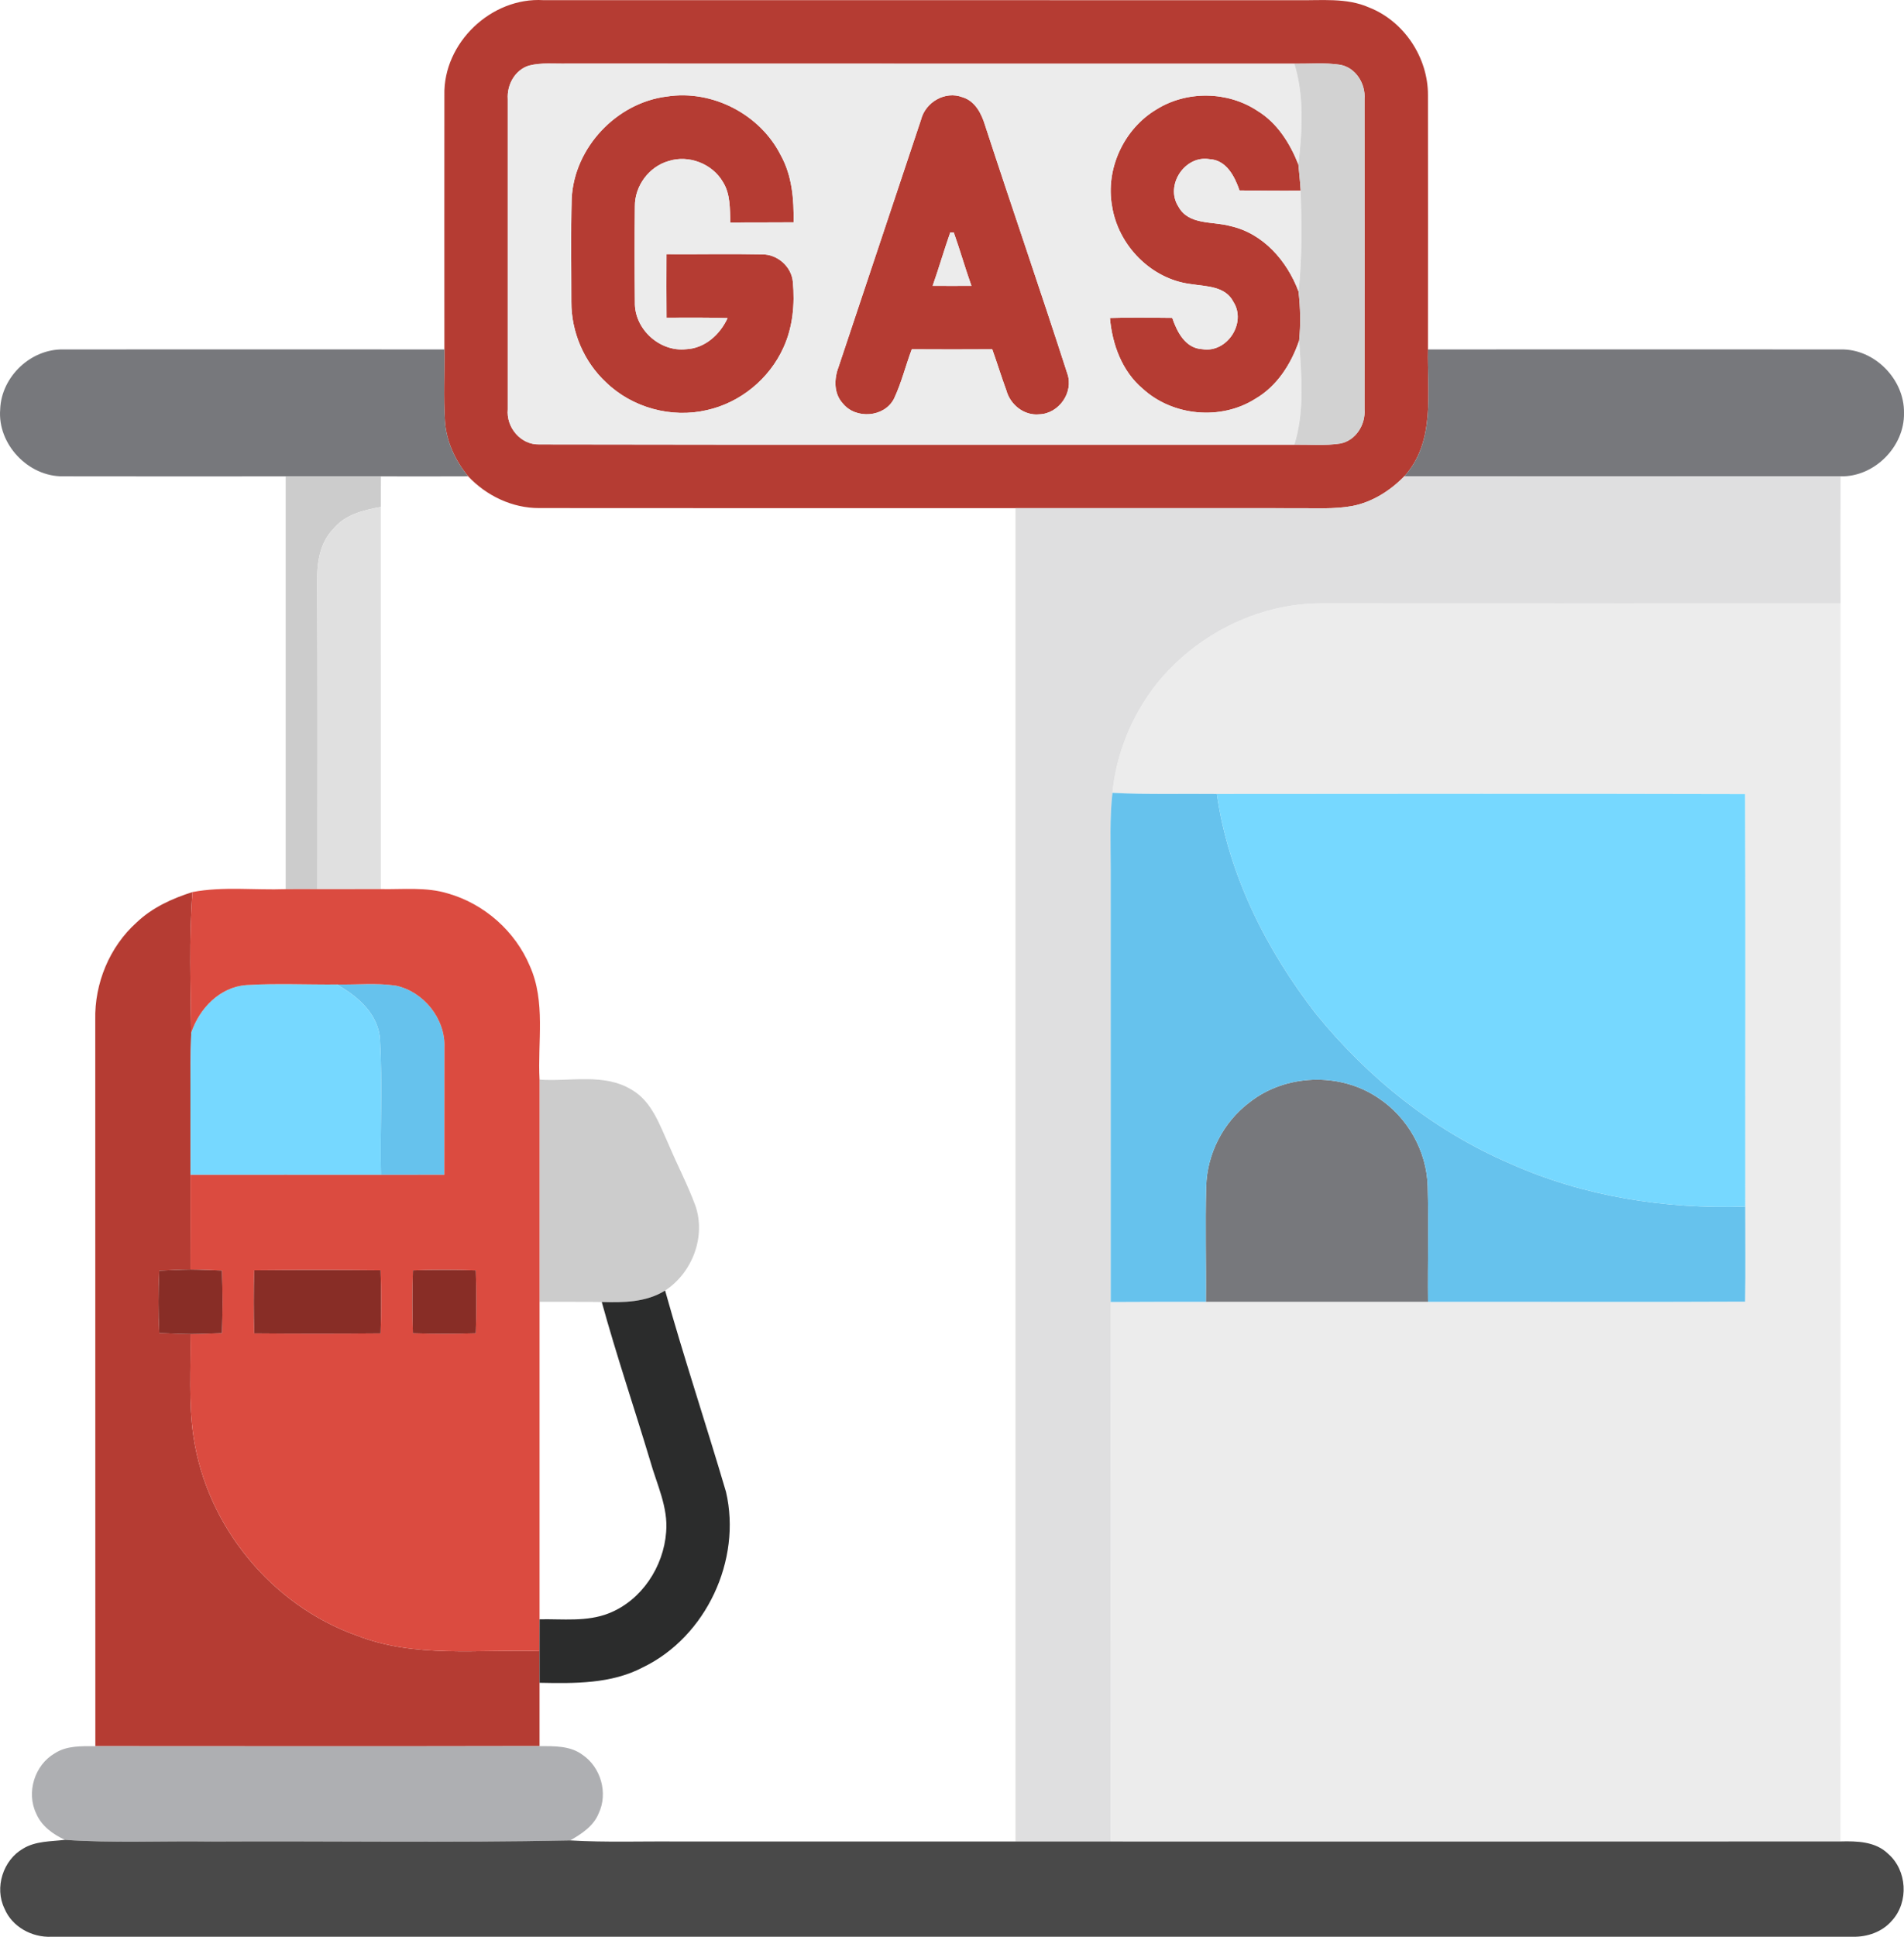 <svg xmlns="http://www.w3.org/2000/svg" width="640.057" height="650.746" viewBox="0 0 480.043 488.06"><g fill="#b53c33"><path d="M112.04 23.988c-.31-13.19 11.83-24.74 24.97-23.95 63.34.02 126.68 0 190.02.01 6.07.11 12.44-.69 18.16 1.84 8.83 3.47 14.88 12.65 14.83 22.1.03 21.36.01 42.72 0 64.07-.22 10.8 1.97 23.21-5.97 31.98-3.6 3.67-8.15 6.55-13.25 7.5-4.54.8-9.18.48-13.77.52-23.67-.03-47.33 0-71-.01-40.03-.01-80.06.03-120.09-.02-6.78.03-13.3-3.1-17.91-8-3.25-3.95-5.52-8.81-5.85-13.95-.41-6-.07-12.01-.14-18.02-.01-21.35-.02-42.71 0-64.07m21.34-7.46c-3.55 1.09-5.6 4.85-5.35 8.44 0 26.05-.01 52.11 0 78.17-.45 4.54 3.26 8.99 7.93 8.85 63.46.13 126.92.03 190.38.06 3.85-.05 7.74.3 11.56-.28 3.94-.75 6.42-4.78 6.12-8.64.02-26.05.02-52.11 0-78.16.3-3.86-2.18-7.91-6.12-8.64-3.83-.58-7.71-.23-11.56-.27-61.1-.03-122.2.02-183.3-.03-3.22.08-6.51-.31-9.66.5z"></path><path d="M144.14 49.988c.64-12.81 11.33-24.12 24.03-25.67 11.44-1.76 23.47 4.48 28.68 14.8 2.86 5.15 3.34 11.14 3.23 16.91-5.31.05-10.62.01-15.93.04-.16-3.45.04-7.19-1.9-10.23-2.67-4.6-8.63-6.89-13.7-5.25-4.93 1.41-8.53 6.27-8.48 11.4-.09 8.04-.08 16.09 0 24.13-.18 6.74 6.2 12.61 12.9 11.88 4.75-.21 8.55-3.69 10.47-7.84-5.13-.16-10.26-.12-15.39-.1-.04-5.34-.04-10.67-.01-16.01 8.02.06 16.05-.12 24.07.05 3.86-.07 7.45 3.06 7.79 6.93.52 5.6-.01 11.44-2.39 16.6-3.54 7.83-10.85 13.84-19.25 15.71-8.97 2.11-18.88-.59-25.49-7.02-5.54-5.15-8.73-12.65-8.72-20.2.01-8.71-.16-17.43.09-26.13zM232.21 30.168c1.11-4.42 6.1-7.35 10.45-5.67 3.23.96 4.83 4.19 5.73 7.18 6.81 20.85 13.98 41.59 20.71 62.47 1.66 4.7-2.11 10.11-7.08 10.26-3.81.39-7.31-2.42-8.29-6.02-1.26-3.43-2.33-6.93-3.56-10.37-6.76.04-13.52.04-20.29 0-1.55 4.12-2.59 8.44-4.47 12.43-2.4 4.74-9.66 5.28-12.93 1.2-2.31-2.52-2.2-6.2-1.05-9.21 6.96-20.75 13.83-41.52 20.78-62.27m7.38 28.39c-1.57 4.46-2.88 9.01-4.45 13.47 3.26.02 6.52.02 9.78 0-1.58-4.45-2.87-8.99-4.45-13.44-.22-.01-.66-.02-.88-.03zM291.57 27.578c7.65-4.79 17.98-4.62 25.49.37 4.98 3.05 8.18 8.17 10.29 13.49.21 2.2.45 4.4.58 6.61-5.14.05-10.28-.01-15.42-.06-1.22-3.53-3.31-7.68-7.58-7.88-6.24-1.05-11.26 6.63-7.83 11.94 2.57 4.77 8.68 3.66 13.11 4.92 8.27 1.83 14.31 8.79 17.18 16.48.47 4.12.56 8.27.15 12.39-2.02 5.89-5.56 11.49-11.06 14.67-8.68 5.5-20.8 4.36-28.37-2.55-5.23-4.42-7.69-11.15-8.27-17.82 5.24-.18 10.47-.09 15.71-.03 1.21 3.53 3.31 7.68 7.58 7.88 6.24 1.03 11.23-6.62 7.83-11.93-2.01-3.99-6.91-3.87-10.7-4.47-10.01-1.22-18.33-9.73-19.88-19.61-1.71-9.42 2.98-19.52 11.19-24.4zM34.44 232.458c3.93-3.76 8.96-6.04 14.09-7.67-.91 11.79-.46 23.63-.32 35.45-.39 11.93-.08 23.88-.18 35.82 0 7.95.01 15.91-.02 23.86-2.62.02-5.24.17-7.86.27-.27 5.24-.27 10.48 0 15.72 2.62.1 5.24.25 7.86.27.17 8.67-.52 17.4.8 26.01 3.37 22.46 19.7 42.32 41.1 49.95 14.7 5.76 30.72 3.44 46.11 3.93 0 2.66.01 5.32.01 7.98.01 5.32-.01 10.63 0 15.96-37.33.08-74.66.04-111.99.02-.03-61.01.01-122.02-.02-183.03-.21-9.17 3.57-18.39 10.42-24.54z"></path></g><g fill="#ececec"><path d="M133.38 16.528c3.15-.81 6.44-.42 9.66-.5 61.1.05 122.2 0 183.3.03 2.52 8.23 2 16.94 1.01 25.38-2.11-5.32-5.31-10.44-10.29-13.49-7.51-4.99-17.84-5.16-25.49-.37-8.21 4.88-12.9 14.98-11.19 24.4 1.55 9.88 9.87 18.39 19.88 19.61 3.79.6 8.69.48 10.7 4.47 3.4 5.31-1.59 12.96-7.83 11.93-4.27-.2-6.37-4.35-7.58-7.88-5.24-.06-10.47-.15-15.71.03.58 6.67 3.04 13.4 8.27 17.82 7.57 6.91 19.69 8.05 28.37 2.55 5.5-3.18 9.04-8.78 11.06-14.67.57 8.73 1.45 17.7-1.2 26.21-63.46-.03-126.92.07-190.38-.06-4.67.14-8.38-4.31-7.93-8.85-.01-26.06 0-52.12 0-78.17-.25-3.59 1.8-7.35 5.35-8.44m10.76 33.46c-.25 8.7-.08 17.42-.09 26.13-.01 7.55 3.18 15.05 8.72 20.2 6.61 6.43 16.52 9.13 25.49 7.02 8.4-1.87 15.71-7.88 19.25-15.71 2.38-5.16 2.91-11 2.39-16.6-.34-3.87-3.93-7-7.79-6.93-8.02-.17-16.05.01-24.07-.05-.03 5.34-.03 10.67.01 16.01 5.13-.02 10.26-.06 15.39.1-1.92 4.15-5.72 7.63-10.47 7.84-6.7.73-13.08-5.14-12.9-11.88-.08-8.04-.09-16.09 0-24.13-.05-5.13 3.55-9.99 8.48-11.4 5.07-1.64 11.03.65 13.7 5.25 1.94 3.04 1.74 6.78 1.9 10.23 5.31-.03 10.62.01 15.93-.04.11-5.77-.37-11.76-3.23-16.91-5.21-10.32-17.24-16.56-28.68-14.8-12.7 1.55-23.39 12.86-24.03 25.67m88.07-19.82c-6.95 20.75-13.82 41.52-20.78 62.27-1.15 3.01-1.26 6.69 1.05 9.21 3.27 4.08 10.53 3.54 12.93-1.2 1.88-3.99 2.92-8.31 4.47-12.43 6.77.04 13.53.04 20.29 0 1.23 3.44 2.3 6.94 3.56 10.37.98 3.6 4.48 6.41 8.29 6.02 4.97-.15 8.74-5.56 7.08-10.26-6.73-20.88-13.9-41.62-20.71-62.47-.9-2.99-2.5-6.22-5.73-7.18-4.35-1.68-9.34 1.25-10.45 5.67z"></path><path d="M297.1 52.048c-3.43-5.31 1.59-12.99 7.83-11.94 4.27.2 6.36 4.35 7.58 7.88 5.14.05 10.28.11 15.42.06.26 8.47.4 16.97-.54 25.4-2.87-7.69-8.91-14.65-17.18-16.48-4.43-1.26-10.54-.15-13.11-4.92zM239.59 58.558c.22.01.66.02.88.03 1.58 4.45 2.87 8.99 4.45 13.44-3.26.02-6.52.02-9.78 0 1.57-4.46 2.88-9.01 4.45-13.47zM291.47 172.488c9.96-12.45 25.51-20.42 41.53-20.46 43.68.03 87.36.02 131.04.01-.02 104-.01 207.99-.01 311.99-61.33.05-122.67.01-184.01.02.01-45.32.02-90.64.02-135.96 7.99-.06 15.99-.04 23.99-.04h56c26.65-.04 53.3.08 79.95-.05.14-7.98.02-15.97.04-23.95-.03-34.65.09-69.3-.05-103.94-44.39-.12-88.78-.06-133.17-.03-8.78-.1-17.56.18-26.33-.3.97-9.92 4.88-19.45 11-27.29z"></path></g><path fill="#d2d2d2" d="M326.34 16.058c3.85.04 7.73-.31 11.56.27 3.94.73 6.42 4.78 6.12 8.64.02 26.05.02 52.11 0 78.16.3 3.86-2.18 7.89-6.12 8.64-3.82.58-7.71.23-11.56.28 2.65-8.51 1.77-17.48 1.2-26.21.41-4.12.32-8.27-.15-12.39.94-8.43.8-16.93.54-25.4-.13-2.21-.37-4.41-.58-6.61.99-8.44 1.51-17.15-1.01-25.38z"></path><g fill="#77787c"><path d="M.05 103.108c.31-8.19 7.71-15.22 15.92-15.05 32.02-.02 64.05-.02 96.07 0 .07 6.01-.27 12.02.14 18.02.33 5.14 2.6 10 5.85 13.95-7.33.04-14.66.02-21.99.01-8 .01-16.01-.01-24.01 0-18.7.01-37.4.03-56.1-.01-8.8.14-16.63-8.11-15.88-16.92zM360.02 88.058c34.69-.02 69.38-.02 104.07 0 8.51-.19 16.09 7.52 15.95 15.99.18 8.5-7.48 16.19-15.99 15.98-36.67.04-73.34.01-110 .01 7.94-8.77 5.75-21.18 5.97-31.98zM314.9 277.888c9.12-7.28 22.88-7.76 32.54-1.25 7.44 4.87 12.29 13.42 12.51 22.33.27 9.69-.02 19.39.08 29.08h-56c.1-9.69-.2-19.38.08-29.06.21-8.2 4.26-16.13 10.79-21.1z"></path></g><g fill="#ccc"><path d="M72.03 120.038c8-.01 16.01.01 24.01 0-.02 2.57-.02 5.14-.02 7.71-4.31.78-8.94 1.88-11.88 5.41-3.36 3.37-4.22 8.27-4.17 12.84.12 26.02.05 52.04.05 78.06-2.67-.01-5.33-.02-7.99 0v-104.02zM136.03 272.048c7.75.57 16.36-1.73 23.35 2.63 5.03 2.99 6.93 8.79 9.23 13.81 2.18 5.14 4.78 10.1 6.72 15.34 2.69 7.82-.79 16.9-7.64 21.38-4.77 2.98-10.53 3.05-15.97 2.89-5.23-.08-10.46-.04-15.69-.05v-56z"></path></g><path fill="#dfdfe0" d="M340.8 127.538c5.1-.95 9.65-3.83 13.25-7.5 36.66 0 73.33.03 110-.01-.04 10.67-.02 21.34-.01 32.01-43.68.01-87.36.02-131.04-.01-16.02.04-31.57 8.01-41.53 20.46-6.12 7.84-10.03 17.37-11 27.29-.72 6.4-.44 12.85-.44 19.27 0 36.34-.01 72.69.01 109.04 0 45.32-.01 90.64-.02 135.96h-23.99v-336c23.67.01 47.33-.02 71 .01 4.59-.04 9.23.28 13.77-.52z"></path><path fill="#e0e0e0" d="M84.14 133.158c2.94-3.53 7.57-4.63 11.88-5.41.02 32.1.01 64.2.01 96.3-5.34 0-10.68-.01-16.01.01 0-26.02.07-52.04-.05-78.06-.05-4.57.81-9.47 4.17-12.84z"></path><g fill="#66c2ed"><path d="M280.03 219.048c0-6.42-.28-12.87.44-19.27 8.77.48 17.55.2 26.33.3 2.9 20.3 12.43 39.2 24.9 55.3 13.13 16.22 29.91 29.65 49.16 37.89 18.51 8.27 38.98 11.45 59.16 10.78-.02 7.98.1 15.97-.04 23.95-26.65.13-53.3.01-79.95.05-.1-9.69.19-19.39-.08-29.08-.22-8.91-5.07-17.46-12.51-22.33-9.66-6.51-23.42-6.03-32.54 1.25-6.53 4.97-10.58 12.9-10.79 21.1-.28 9.68.02 19.37-.08 29.06-8 0-16-.02-23.99.04-.02-36.35-.01-72.7-.01-109.04zM84.89 248.078c4.98.11 10-.44 14.94.3 7.01 1.52 12.5 8.37 12.22 15.59 0 10.69-.02 21.38-.03 32.07-5.33.01-10.66.02-15.98.02-.23-11.32.4-22.66-.23-33.96-.31-6.49-5.62-11.09-10.92-14.02z"></path></g><g fill="#76d8ff"><path d="M306.8 200.078c44.39-.03 88.78-.09 133.17.03.14 34.64.02 69.29.05 103.94-20.18.67-40.65-2.51-59.16-10.78-19.25-8.24-36.03-21.67-49.16-37.89-12.47-16.1-22-35-24.9-55.3zM48.21 260.238c2.04-6.11 7.18-11.49 13.86-12.01 7.59-.46 15.22-.09 22.82-.15 5.3 2.93 10.61 7.53 10.92 14.02.63 11.3 0 22.64.23 33.96-16.01-.02-32.01-.01-48.01 0 .1-11.94-.21-23.89.18-35.82z"></path></g><path fill="#db4b40" d="M48.53 224.788c7.74-1.46 15.68-.45 23.5-.73 2.66-.02 5.32-.01 7.99 0 5.33-.02 10.67-.01 16.01-.01 5.64.11 11.43-.58 16.91 1.1 9.17 2.62 16.98 9.52 20.66 18.32 4.02 8.99 1.92 19.07 2.43 28.58v136c0 2.67-.01 5.35-.01 8.02-15.39-.49-31.41 1.83-46.11-3.93-21.4-7.63-37.73-27.49-41.1-49.95-1.32-8.61-.63-17.34-.8-26.01 2.65-.02 5.29-.16 7.94-.24.2-5.26.2-10.52 0-15.78-2.65-.09-5.29-.22-7.94-.24.03-7.95.02-15.91.02-23.86 16-.01 32-.02 48.01 0 5.32 0 10.65-.01 15.98-.02.01-10.69.03-21.38.03-32.07.28-7.22-5.21-14.07-12.22-15.59-4.94-.74-9.96-.19-14.94-.3-7.6.06-15.23-.31-22.82.15-6.68.52-11.82 5.9-13.86 12.01-.14-11.82-.59-23.66.32-35.45m15.57 95.31c-.16 5.3-.16 10.6 0 15.9 10.62.1 21.24.1 31.86 0 .16-5.3.16-10.6 0-15.9-10.62-.1-21.24-.1-31.86 0m40.01.02c-.17 5.28-.17 10.57-.01 15.85 5.29.17 10.57.17 15.86.01.16-5.29.16-10.57 0-15.86-5.28-.16-10.57-.16-15.85 0z"></path><g fill="#882d26"><path d="M40.15 320.188c2.62-.1 5.24-.25 7.86-.27 2.65.02 5.29.15 7.94.24.2 5.26.2 10.52 0 15.78-2.65.08-5.29.22-7.94.24-2.62-.02-5.24-.17-7.86-.27-.27-5.24-.27-10.48 0-15.72zM64.1 320.098c10.62-.1 21.24-.1 31.86 0 .16 5.3.16 10.6 0 15.9-10.62.1-21.24.1-31.86 0-.16-5.3-.16-10.6 0-15.9zM104.11 320.118c5.28-.16 10.57-.16 15.85 0 .16 5.29.16 10.57 0 15.86-5.29.16-10.57.16-15.86-.01-.16-5.28-.16-10.57.01-15.85z"></path></g><path fill="#2b2c2c" d="M151.72 328.098c5.44.16 11.2.09 15.97-2.89 4.76 17.01 10.36 33.78 15.35 50.73 4.01 17.16-5.01 36.53-20.94 44.21-8.01 4.22-17.27 4.07-26.07 3.9 0-2.66-.01-5.32-.01-7.98 0-2.67.01-5.35.01-8.02 5.82-.12 11.92.69 17.47-1.51 8.26-3.25 13.81-11.74 14.45-20.46.55-6.29-2.39-12.1-4.04-18.01-4.01-13.34-8.49-26.54-12.19-39.97z"></path><path fill="#aeafb2" d="M13.81 441.818c3.03-1.97 6.77-1.8 10.23-1.79 37.33.02 74.66.06 111.99-.02 3.67.01 7.73-.13 10.83 2.19 4.64 3.14 6.5 9.69 4.07 14.77-1.29 3.21-4.3 5.15-7.17 6.8-30.23.63-60.49.11-90.73.28-12.22-.18-24.47.43-36.67-.42-3-1.4-5.89-3.46-7.22-6.61-2.57-5.3-.43-12.25 4.67-15.2z"></path><path fill="#494949" d="M16.36 463.628c12.2.85 24.45.24 36.67.42 30.24-.17 60.5.35 90.73-.28 9.08.54 18.18.18 27.27.28 28.34 0 56.67-.01 85 0h23.99c61.34-.01 122.68.03 184.01-.02 4.14-.11 8.79 0 11.96 3.07 4.86 4.16 5.33 12.2.99 16.91-2.43 2.83-6.21 4.12-9.88 4.04H12.95c-4.88.21-9.91-2.49-11.82-7.11-2.57-5.26-.37-12.2 4.69-15.1 3.16-1.93 6.99-1.79 10.54-2.21z"></path></svg>